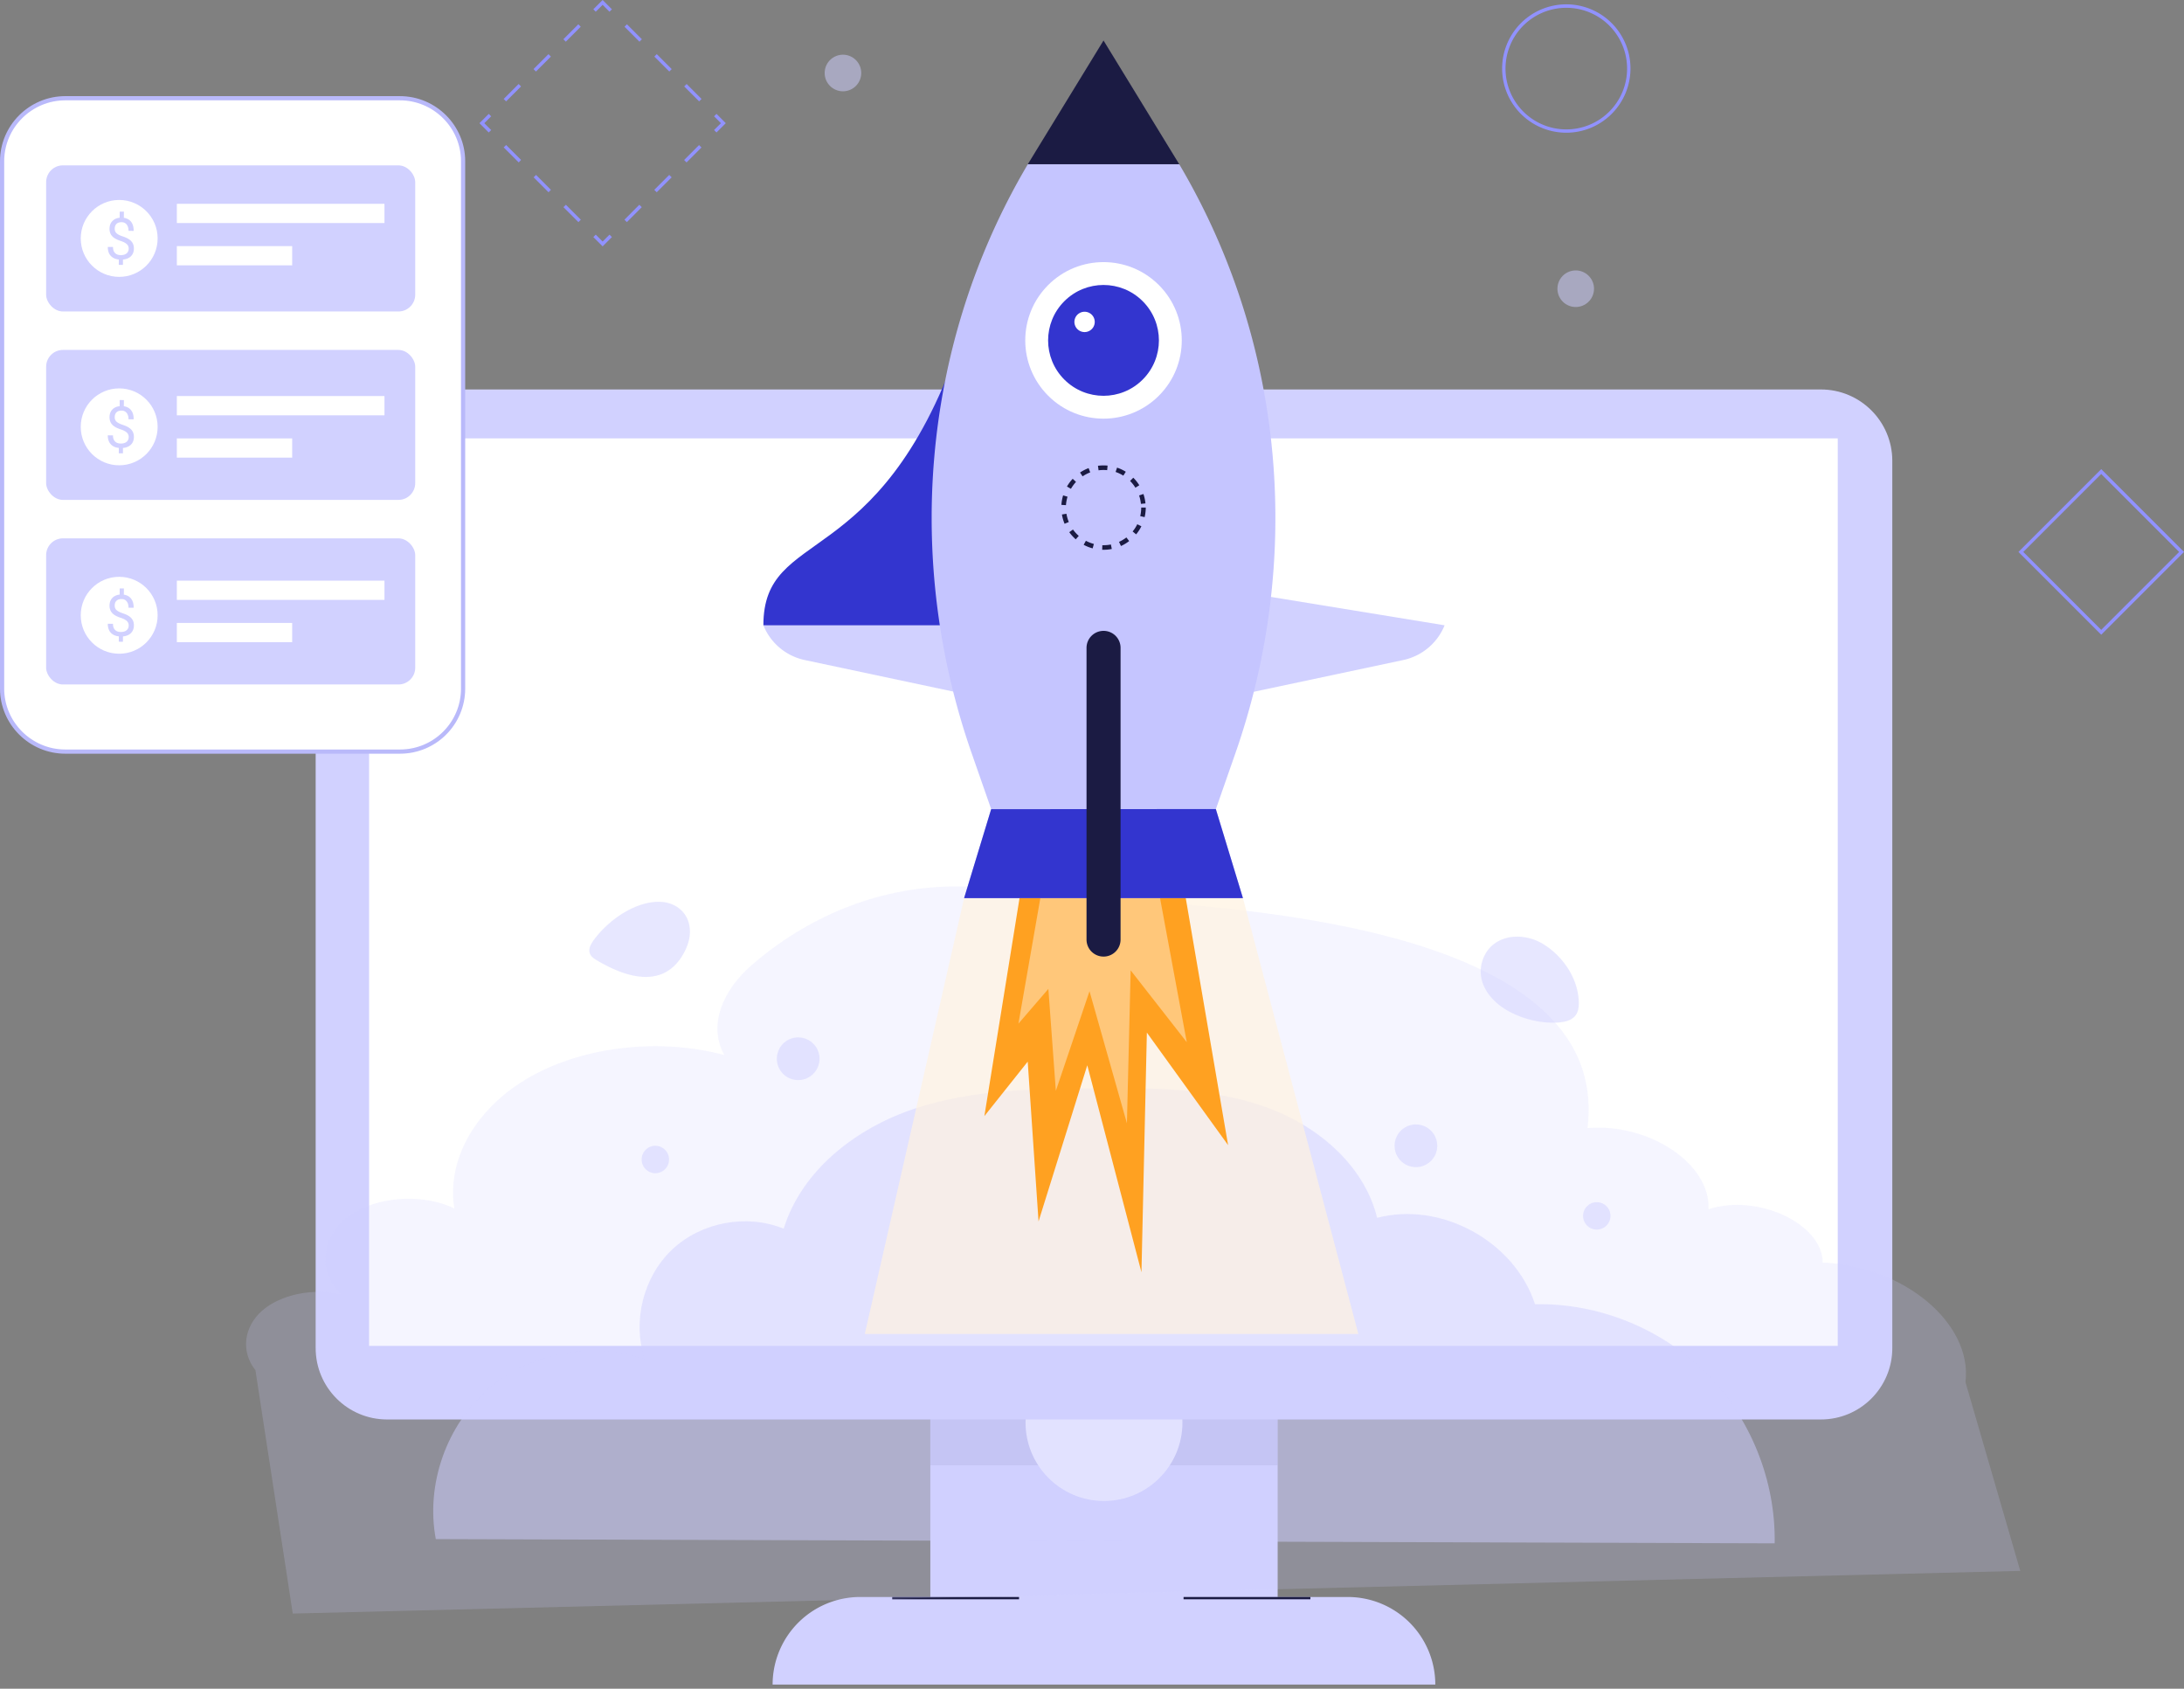 <svg width="520" height="402" fill="none" xmlns="http://www.w3.org/2000/svg"><rect width="100%" height="100%" fill="#808080" stroke="none"/><path d="M372.931 31.593a15.28 15.28 0 1115.279-15.264 15.297 15.297 0 01-15.279 15.264zm0-29.738a14.477 14.477 0 00-13.373 8.935 14.474 14.474 0 1013.373-8.935zM116.37 31.535l-2.211-2.21 2.211-2.214.579.577-1.637 1.637 1.637 1.634-.579.576zm21.345 21.343l-3.558-3.558.576-.577 3.558 3.558-.576.577zm-7.105-7.106l-3.556-3.558.577-.576 3.536 3.547-.557.587zm-7.106-7.105l-3.576-3.574.579-.576 3.555 3.555-.558.595zm19.98 19.98l-2.213-2.211.576-.58 1.637 1.638 1.634-1.637.576.579-2.21 2.21zm5.768-5.77l-.576-.576 3.545-3.558.579.576-3.548 3.558zm7.106-7.105l-.577-.579 3.558-3.555.577.576-3.558 3.558zm7.105-7.105l-.576-.577 3.555-3.558.576.577-3.555 3.557zm7.133-7.132l-.579-.576 1.636-1.634-1.636-1.637.579-.577 2.21 2.213-2.21 2.211zm-4.135-7.405l-3.556-3.555.577-.577 3.555 3.555-.576.577zm-7.106-7.106l-3.558-3.555.576-.579 3.558 3.558-.576.576zM152.25 9.92l-3.556-3.558.577-.576 3.558 3.558-.579.576zm-10.403-7.13l-.576-.58L143.484 0l2.21 2.21-.576.58-1.634-1.635-1.637 1.635zm-21.343 21.34l-.576-.576 3.558-3.556.576.576-3.558 3.556zm7.105-7.106l-.576-.576 3.556-3.558.578.58-3.558 3.554zm7.106-7.105l-.576-.576 3.558-3.558.576.576-3.558 3.558zm365.577 141.176l-19.708-19.708 19.708-19.708 19.709 19.708-19.709 19.708zm-18.555-19.708l18.555 18.556 18.556-18.556-18.556-18.556-18.555 18.556z" fill="#9192FF"/><path opacity=".5" d="M375.107 73.083a4.353 4.353 0 100-8.705 4.353 4.353 0 000 8.705zm-172.73-51.686a4.354 4.354 0 10-3.467-7.987 4.354 4.354 0 003.467 7.987z" fill="#D1D1FF"/><path d="M304.204 298.731h-82.697v88.681h82.697v-88.681z" fill="#D1D1FF"/><path opacity=".15" d="M304.204 298.731h-82.697v50.083h82.697v-50.083z" fill="#1B1B43"/><path d="M204.816 380.162h116.071a20.857 20.857 0 0114.746 6.107 20.857 20.857 0 016.107 14.746H183.955a20.86 20.86 0 016.111-14.748 20.839 20.839 0 0114.75-6.105z" fill="#D1D1FF"/><path d="M262.855 357.308c10.317 0 18.68-8.363 18.68-18.679 0-10.316-8.363-18.679-18.68-18.679-10.316 0-18.679 8.363-18.679 18.679 0 10.316 8.363 18.679 18.679 18.679z" fill="#fff"/><path d="M433.549 92.712H92.159c-9.39 0-17 7.612-17 17v211.19c0 9.389 7.61 17 17 17h341.39c9.388 0 17-7.611 17-17v-211.19c0-9.388-7.612-17-17-17z" fill="#D1D1FF"/><path d="M242.627 380.162h-30.195v.544h30.195v-.544zm69.368 0H281.8v.544h30.195v-.544z" fill="#1B1B43"/><path d="M437.561 104.355H87.879v216.034H437.56V104.355z" fill="#fff"/><path opacity=".2" d="M467.967 329.005c1.727-13.947-14.703-27.703-33.99-28.448-.047-9.276-15.527-16.505-27.195-12.692.565-10.764-14.053-20.569-28.806-19.322 6.052-49.627-89.5-52.814-119.453-54.877-10.764-.742-21.351-2.821-32.188-2.632-17.598.308-34.051 7.195-47.338 18.685-6.824 5.892-10.526 14.319-6.526 21.445-15.264-4.137-33.422-2.105-46.267 5.19-12.845 7.295-19.914 19.582-18.037 31.316-7.677-3.742-19.004-2.847-25.388 2.008s-7.079 13.103-1.558 18.485c-6.563-1.64-14.421-.027-18.827 3.86-4.405 3.887-5.065 9.793-1.578 14.143l8.892 57.938 411.309-10.156-13.05-44.943z" fill="#D1D1FF"/><path opacity=".5" d="M422.542 367.39c.263-15-5.789-30-16.416-40.606-10.627-10.605-25.645-16.629-40.646-16.316-4.855-14.974-22.369-24.551-37.59-20.564-3.158-12.895-14.756-22.384-27.327-26.666-12.571-4.282-26.143-4.245-39.425-4.166-14.626.089-29.542.224-43.422 4.853-13.879 4.629-26.792 14.595-31.129 28.564-8.793-3.587-19.593-1.579-26.509 4.923-6.916 6.503-9.587 17.161-6.55 26.156-12.485-4.35-27.198-1.56-37.222 7.064-10.024 8.623-14.982 22.753-12.542 35.75l318.778 1.008z" fill="#D1D1FF"/><path opacity=".7" d="M229.549 213.797l-23.646 103.756h117.516L295.94 213.797l-35.088-13.402-31.303 13.402z" fill="#FFF2E0"/><path d="M243.686 207.968l-9.311 57.72 10.319-12.966 2.579 38.035 11.605-37.169 12.898 49.272 1.289-57.052 19.343 26.796-12.895-75.205-35.827 10.569z" fill="#FFA121"/><path opacity=".4" d="M248.914 206.842l-6.432 36.838 7.127-8.274 1.782 24.271 8.015-23.721 8.909 31.445.889-36.409 13.361 17.101-8.906-47.993-24.745 6.742z" fill="#fff"/><path opacity=".5" d="M150.765 232.232c-3.421-.711-6.679-2.445-8.824-3.729-.813-.49-1.661-1.161-1.621-2.313.031-.924.631-1.871 1.252-2.685 4.056-5.31 10.543-9.147 15.877-8.816 5.626.35 9.195 6.029 4.966 12.88-3.008 4.873-7.461 5.534-11.65 4.663zm208.997 8.781c3.568 1.842 7.821 2.648 11.282 2.392 1.555-.113 3.258-.51 4.155-1.787.616-.876.729-2.007.703-3.079-.142-5.686-3.885-11.108-8.716-13.947-3.948-2.308-9.632-2.398-12.751 1.35a8.44 8.44 0 00-1.315 8.339c1.155 2.948 3.66 5.211 6.642 6.732zm-167.875 15.758a5.08 5.08 0 10-3.888-9.384 5.08 5.08 0 003.888 9.384zm145.135 21.062a5.08 5.08 0 100-10.158 5.08 5.08 0 000 10.158zm43.162 14.869a3.263 3.263 0 100-6.526 3.263 3.263 0 000 6.526zM156.032 279.28a3.263 3.263 0 100-6.526 3.263 3.263 0 000 6.526z" fill="#D1D1FF"/><path d="M343.951 148.851a13.7 13.7 0 01-9.853 8.271l-42.556 9.037-.44-25.94 52.849 8.632zm-162.193 0a13.69 13.69 0 009.853 8.271l42.556 9.037.439-25.94-52.848 8.632z" fill="#D1D1FF"/><path d="M181.758 148.851h46.446V82.623c-19.098 54.08-46.446 42.656-46.446 66.228z" fill="#3335CF"/><path d="M294.132 179.338c15.929-45.58 11.879-95.991-12.027-137.942-.438-.769-.883-1.535-1.334-2.298h-36.053a159.17 159.17 0 00-1.332 2.298c-23.906 41.95-27.959 92.37-12.027 137.942l4.632 13.258-6.44 21.201h66.389l-6.442-21.201 4.634-13.258z" fill="#C5C5FF"/><path d="M244.717 39.093h36.054L262.744 9.64l-18.027 29.453z" fill="#1B1B43"/><path d="M235.994 192.623l53.488-.029 6.458 21.203h-66.391l6.445-21.174z" fill="#3335CF"/><path d="M262.75 227.713a4.049 4.049 0 01-4.053-4.052v-69.433a4.053 4.053 0 014.053-4.053 4.04 4.04 0 013.744 2.501c.204.492.309 1.019.308 1.552v69.427a4.053 4.053 0 01-2.5 3.75 4.035 4.035 0 01-1.552.308z" fill="#1B1B43"/><path d="M275.917 94.203c7.276-7.276 7.276-19.073 0-26.35-7.277-7.276-19.074-7.276-26.35 0-7.276 7.277-7.276 19.074 0 26.35s19.073 7.276 26.35 0z" fill="#fff"/><path d="M272.07 90.357c5.152-5.152 5.152-13.505 0-18.657-5.152-5.152-13.505-5.152-18.657 0-5.152 5.152-5.152 13.505 0 18.657 5.152 5.152 13.505 5.152 18.657 0z" fill="#3335CF"/><path d="M260.577 77.233a2.42 2.42 0 10-4.71-1.11 2.42 2.42 0 004.71 1.11z" fill="#fff"/><path d="M262.75 130.876h-.327l.037-1.089h.29c.587 0 1.173-.057 1.75-.171l.213 1.068a10.11 10.11 0 01-1.963.192zm-2.595-.339a9.887 9.887 0 01-2.137-.845l.526-.958a9.056 9.056 0 001.903.75l-.292 1.053zm6.742-.555l-.463-.993a8.894 8.894 0 001.755-1.052l.661.863a9.971 9.971 0 01-1.958 1.182h.005zm-10.766-1.598a10.057 10.057 0 01-1.542-1.697l.884-.634a9.166 9.166 0 001.377 1.515l-.719.816zm14.382-1.179l-.839-.692a8.75 8.75 0 001.108-1.718l.976.481a10.064 10.064 0 01-1.25 1.929h.005zm-17.04-2.524a9.907 9.907 0 01-.631-2.207l1.073-.177c.111.675.3 1.335.564 1.966l-1.006.418zm19.061-1.579l-1.052-.244c.155-.667.234-1.35.234-2.035h1.087a10.2 10.2 0 01-.274 2.29l.005-.011zm-18.732-2.85l-1.087-.071c.05-.765.187-1.523.408-2.258l1.053.316a9.013 9.013 0 00-.374 2.013zm17.845-.305a8.805 8.805 0 00-.431-2.003l1.029-.35c.248.728.411 1.481.487 2.245l-1.085.108zm-16.668-3.587l-.943-.545c.385-.663.844-1.281 1.369-1.842l.789.742a9.272 9.272 0 00-1.208 1.645h-.007zm15.358-.263a9.014 9.014 0 00-1.271-1.608l.768-.771a10.173 10.173 0 011.429 1.795l-.926.584zm-12.579-2.705l-.606-.906a9.973 9.973 0 012.04-1.052l.384 1.016a8.98 8.98 0 00-1.811.942h-.007zm9.702-.169a8.978 8.978 0 00-1.842-.873l.35-1.032a9.966 9.966 0 012.077.982l-.585.923zm-5.9-1.266l-.142-1.081a10.483 10.483 0 012.295-.04l-.105 1.085a9.217 9.217 0 00-2.04.036h-.008z" fill="#1B1B43"/><path d="M95.216 178.918H15.547C7.267 178.918.5 172.171.5 163.92V38.382c0-8.25 6.766-14.997 15.047-14.997h79.669c8.281 0 15.047 6.747 15.047 14.997V163.92c0 8.253-6.676 14.998-15.047 14.998z" fill="url(#paint0_linear)" stroke="#B9B9FA"/><rect x="10.985" y="39.362" width="87.878" height="34.785" rx="4" fill="#D1D1FF"/><rect x="10.985" y="128.155" width="87.878" height="34.785" rx="4" fill="#D1D1FF"/><rect x="10.985" y="83.301" width="87.878" height="35.7" rx="4" fill="#D1D1FF"/><circle cx="28.378" cy="56.755" r="9.154" fill="#fff"/><circle cx="28.378" cy="101.609" r="9.154" fill="#fff"/><circle cx="28.378" cy="146.464" r="9.154" fill="#fff"/><path fill="#fff" d="M42.107 48.516h49.431v4.577H42.107zm0 45.77h49.431v4.577H42.107zm0 43.939h49.431v4.577H42.107zm0-79.64h27.462v4.577H42.107zm0 45.77h27.462v4.577H42.107zm0 43.939h27.462v4.577H42.107z"/><path d="M30.643 59.179a1.384 1.384 0 00-.425-1.038c-.282-.283-.763-.54-1.442-.773-.945-.298-1.634-.68-2.066-1.146-.427-.47-.638-1.064-.632-1.78.006-.73.222-1.327.649-1.79.43-.464 1.018-.737 1.762-.82l.012-1.462.995.009-.012 1.468c.746.108 1.324.427 1.733.956.414.528.617 1.248.61 2.16l-1.228-.01c.005-.627-.14-1.127-.435-1.498-.295-.372-.696-.56-1.203-.564-.53-.005-.936.13-1.218.403-.283.27-.426.648-.43 1.138-.004.454.14.817.431 1.091.296.27.781.519 1.455.747.68.223 1.207.47 1.583.74.38.266.658.576.833.929.18.353.267.765.263 1.237-.006.752-.238 1.355-.696 1.81-.453.454-1.087.72-1.902.798l-.01 1.274-.988-.008.01-1.275c-.827-.082-1.474-.381-1.941-.897-.463-.52-.69-1.22-.683-2.102l1.234.01c-.005.62.154 1.097.476 1.433.322.337.78.507 1.377.512.583.005 1.042-.131 1.378-.409.336-.277.506-.658.51-1.143zm0 44.854a1.386 1.386 0 00-.425-1.039c-.282-.282-.763-.54-1.442-.772-.945-.298-1.634-.679-2.066-1.146-.427-.471-.638-1.064-.632-1.78.006-.73.222-1.327.649-1.79.43-.464 1.018-.737 1.762-.82l.012-1.462.995.009-.012 1.468c.746.109 1.324.427 1.733.956.414.528.617 1.248.61 2.16l-1.228-.01c.005-.627-.14-1.127-.435-1.499-.295-.371-.696-.56-1.203-.564-.53-.004-.936.13-1.218.404-.283.27-.426.648-.43 1.138-.004.454.14.818.431 1.091.296.27.781.519 1.455.747.68.223 1.207.47 1.583.741.38.265.658.575.833.928.18.353.267.765.263 1.237-.006.752-.238 1.355-.696 1.809-.453.455-1.087.721-1.902.799l-.01 1.274-.988-.008.01-1.275c-.827-.082-1.474-.381-1.941-.897-.463-.52-.69-1.221-.683-2.102l1.234.011c-.005.618.154 1.096.476 1.432.322.337.78.507 1.377.512.583.005 1.042-.131 1.378-.409.336-.277.506-.658.51-1.143zm0 44.854a1.385 1.385 0 00-.425-1.038c-.282-.283-.763-.54-1.442-.773-.945-.297-1.634-.679-2.066-1.145-.427-.471-.638-1.065-.632-1.781.006-.73.222-1.326.649-1.79.43-.464 1.018-.737 1.762-.82l.012-1.461.995.008-.012 1.468c.746.109 1.324.428 1.733.956.414.529.617 1.249.61 2.161l-1.228-.01c.005-.628-.14-1.127-.435-1.499-.295-.372-.696-.56-1.203-.564-.53-.004-.936.13-1.218.404-.283.269-.426.648-.43 1.137-.004.454.14.818.431 1.092.296.269.781.518 1.455.746.68.224 1.207.471 1.583.741.38.266.658.575.833.928.18.353.267.765.263 1.237-.006.752-.238 1.355-.696 1.81-.453.454-1.087.72-1.902.798l-.01 1.275-.988-.008.01-1.275c-.827-.083-1.474-.382-1.941-.898-.463-.52-.69-1.22-.683-2.101l1.234.01c-.005.619.154 1.096.476 1.433.322.336.78.507 1.377.512.583.005 1.042-.132 1.378-.409.336-.278.506-.659.51-1.144z" fill="#D1D1FF"/><defs><linearGradient id="paint0_linear" x1="55.407" y1="21.172" x2="55.407" y2="330.09" gradientUnits="userSpaceOnUse"><stop stop-color="#fff"/></linearGradient></defs></svg>